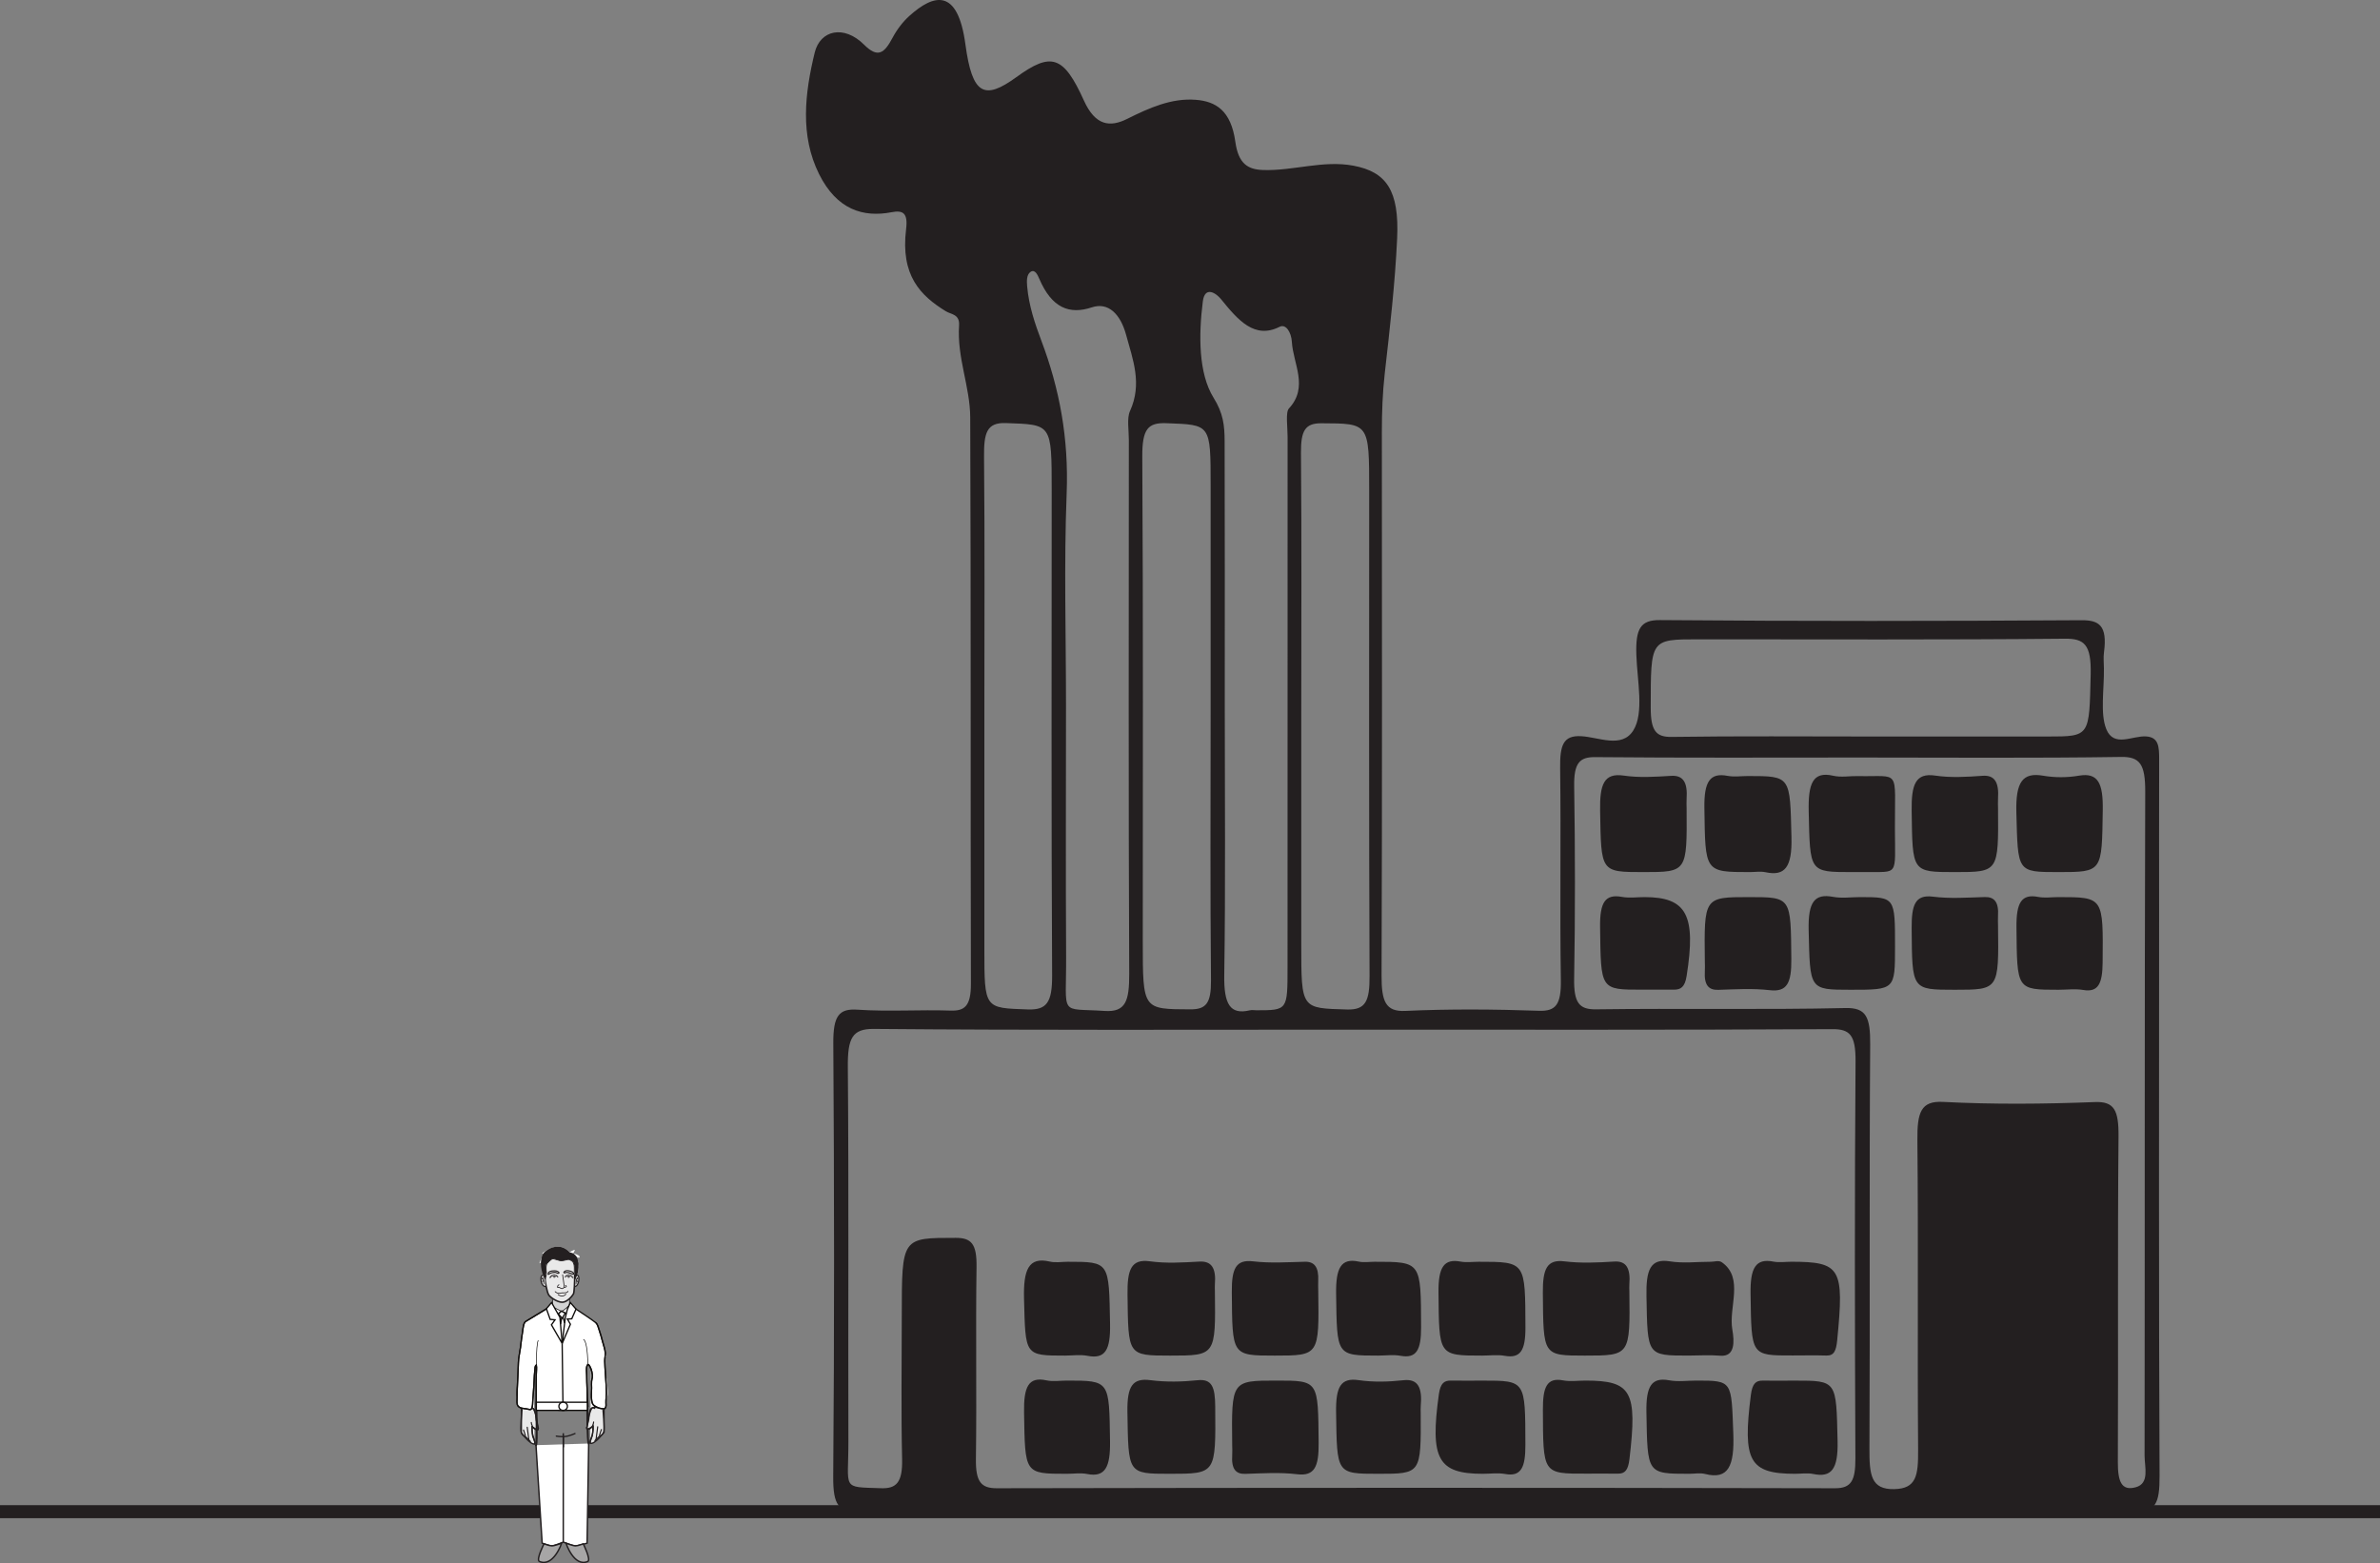 <?xml version="1.0" encoding="UTF-8"?>
<svg xmlns="http://www.w3.org/2000/svg" xmlns:xlink="http://www.w3.org/1999/xlink" width="345.5pt" height="226.942pt" viewBox="0 0 345.5 226.942" version="1.1">
<rect x="0" y="0" width="345.5" height="226.942" fill="#808080" stroke="none"/>
<defs>
<clipPath id="clip1">
  <path d="M 0 218 L 345.5 218 L 345.5 221 L 0 221 Z M 0 218 "/>
</clipPath>
<clipPath id="clip2">
  <path d="M 78 224 L 82 224 L 82 226.941 L 78 226.941 Z M 78 224 "/>
</clipPath>
<clipPath id="clip3">
  <path d="M 76 222 L 83 222 L 83 226.941 L 76 226.941 Z M 76 222 "/>
</clipPath>
<clipPath id="clip4">
  <path d="M 82 224 L 86 224 L 86 226.941 L 82 226.941 Z M 82 224 "/>
</clipPath>
<clipPath id="clip5">
  <path d="M 80 222 L 87 222 L 87 226.941 L 80 226.941 Z M 80 222 "/>
</clipPath>
</defs>
<g id="surface1">
<path style=" stroke:none;fill-rule:evenodd;fill:rgb(13.73%,12.16%,12.549%);fill-opacity:1;" d="M 188.902 104.043 L 188.902 137.129 C 188.902 146.566 188.906 146.367 195.547 146.562 C 198.242 146.645 198.832 145.348 198.816 141.723 C 198.715 118.246 198.762 94.77 198.762 71.297 C 198.762 61.348 198.762 61.492 191.82 61.453 C 189.488 61.438 188.832 62.492 188.859 65.758 C 188.969 78.516 188.902 91.281 188.902 104.043 M 175.746 103.566 L 175.746 70.5 C 175.746 61.496 175.742 61.688 169.324 61.441 C 166.656 61.34 165.801 62.258 165.824 66.305 C 165.965 89.766 165.895 113.23 165.895 136.691 C 165.895 146.645 165.895 146.508 172.816 146.543 C 175.094 146.551 175.828 145.648 175.797 142.301 C 175.672 129.391 175.746 116.48 175.746 103.566 M 142.898 103.656 L 142.898 137.68 C 142.898 146.52 142.898 146.332 149.215 146.555 C 151.91 146.645 152.758 145.605 152.734 141.598 C 152.605 118.133 152.672 94.664 152.672 71.195 C 152.672 61.434 152.668 61.668 146.027 61.422 C 143.223 61.32 142.82 62.871 142.852 66.328 C 142.969 78.77 142.898 91.215 142.898 103.656 M 271.598 106.93 L 297.242 106.93 C 303.457 106.93 303.285 106.922 303.5 97.895 C 303.602 93.562 302.566 92.703 299.762 92.73 C 282.012 92.902 264.258 92.82 246.504 92.82 C 239.543 92.82 239.641 92.82 239.633 102.762 C 239.629 106.152 240.438 107.02 242.668 106.988 C 252.309 106.848 261.953 106.93 271.598 106.93 M 177.797 102.348 C 177.797 115.418 177.922 128.492 177.723 141.555 C 177.656 145.812 178.57 147.355 181.422 146.684 C 181.742 146.609 182.078 146.676 182.41 146.676 C 186.91 146.672 186.91 146.672 186.91 140.43 C 186.914 114.762 186.91 89.094 186.918 63.426 C 186.918 62.016 186.605 59.852 187.105 59.312 C 190.004 56.191 187.727 52.836 187.535 49.625 C 187.453 48.262 186.684 46.977 185.754 47.449 C 182.125 49.277 179.73 46.492 177.254 43.434 C 176.516 42.52 174.902 41.492 174.613 43.758 C 173.996 48.613 173.969 54.203 176.172 57.746 C 177.586 60.012 177.77 61.766 177.777 64.082 C 177.816 76.836 177.797 89.59 177.797 102.348 M 154.75 102.387 C 154.75 114.516 154.695 126.641 154.766 138.766 C 154.82 147.742 153.652 146.32 160.359 146.773 C 163.43 146.98 163.941 145.312 163.926 141.355 C 163.809 115.527 163.863 89.699 163.871 63.871 C 163.871 62.457 163.57 60.703 164.035 59.691 C 165.855 55.699 164.438 52.168 163.484 48.648 C 162.645 45.543 160.859 43.84 158.508 44.621 C 155.23 45.711 152.68 44.707 150.867 40.469 C 150.617 39.883 150.227 39.035 149.594 39.48 C 149.027 39.883 149.039 40.77 149.109 41.566 C 149.363 44.438 150.25 47.012 151.18 49.484 C 153.797 56.434 155.164 63.586 154.844 71.684 C 154.445 81.891 154.75 92.152 154.75 102.387 M 270.07 109.98 C 257.234 109.98 244.395 110.043 231.559 109.922 C 229.328 109.902 228.465 110.754 228.52 114.156 C 228.664 123.449 228.676 132.75 228.516 142.039 C 228.453 145.625 229.258 146.574 231.695 146.539 C 243.766 146.375 255.84 146.625 267.906 146.352 C 270.914 146.285 271.52 147.637 271.492 151.66 C 271.352 171.195 271.48 190.734 271.383 210.27 C 271.367 214.117 271.59 216.277 274.992 216.199 C 278.188 216.129 278.477 214.242 278.449 210.504 C 278.336 195.539 278.492 180.566 278.344 165.602 C 278.301 161.512 278.836 159.812 282.051 159.98 C 289.395 160.359 296.758 160.289 304.105 160.004 C 306.891 159.895 307.578 161.133 307.543 165.012 C 307.395 180.766 307.52 196.52 307.445 212.277 C 307.434 215.121 307.984 216.492 310.047 215.926 C 312.09 215.367 311.324 212.977 311.324 211.344 C 311.371 179.203 311.312 147.059 311.418 114.918 C 311.43 110.98 310.656 109.852 307.918 109.895 C 295.305 110.09 282.688 109.98 270.07 109.98 M 196.25 149.492 C 173.113 149.492 149.973 149.586 126.836 149.383 C 123.723 149.355 123.043 150.719 123.078 154.93 C 123.23 173.035 123.109 191.145 123.16 209.25 C 123.18 216.336 122.066 215.867 127.898 216.066 C 130.129 216.145 131.035 215.234 130.957 211.816 C 130.797 204.898 130.91 197.965 130.91 191.039 C 130.91 179.605 130.91 179.723 138.754 179.719 C 141.012 179.719 141.812 180.59 141.762 183.938 C 141.625 193.227 141.801 202.52 141.672 211.805 C 141.621 215.152 142.438 216.074 144.691 216.07 C 185.266 215.988 225.84 215.984 266.414 216.07 C 268.762 216.074 269.359 214.926 269.344 211.711 C 269.258 192.504 269.227 173.293 269.367 154.086 C 269.391 150.23 268.512 149.406 265.996 149.418 C 242.746 149.547 219.5 149.492 196.25 149.492 M 217.105 219.363 C 186.27 219.363 155.438 219.305 124.605 219.461 C 121.773 219.473 120.922 218.625 120.957 214.348 C 121.129 193.395 121.109 172.441 120.969 151.488 C 120.941 147.457 121.797 146.406 124.484 146.59 C 128.973 146.898 133.48 146.57 137.977 146.723 C 139.996 146.789 140.953 146.125 140.945 142.836 C 140.875 115.422 140.961 88.008 140.844 60.594 C 140.824 56.117 138.91 51.957 139.227 47.246 C 139.336 45.594 138.059 45.656 137.301 45.188 C 133.641 42.93 130.703 40.027 131.539 33.246 C 131.828 30.875 131.047 30.5 129.422 30.812 C 125.312 31.598 121.484 30.453 118.902 25.27 C 116.117 19.676 116.832 13.562 118.266 7.648 C 119.066 4.355 122.516 3.578 125.426 6.477 C 127.414 8.457 128.352 7.781 129.574 5.477 C 130.227 4.25 131.086 3.145 132 2.32 C 135.598 -0.922 139.043 -1.758 140.148 6.449 C 141.141 13.789 142.895 14.574 147.547 11.199 C 152.594 7.535 154.383 8.035 157.352 14.602 C 159.008 18.262 161.137 18.508 163.633 17.258 C 166.855 15.648 170.07 14.223 173.562 14.488 C 176.48 14.711 178.699 16.027 179.332 20.586 C 179.773 23.773 181.145 24.609 183.355 24.684 C 187.746 24.828 192.07 23.227 196.473 24.055 C 201.246 24.953 203.145 27.633 202.82 34.629 C 202.516 41.195 201.758 47.727 201.02 54.23 C 200.703 57.055 200.602 59.844 200.602 62.68 C 200.613 88.988 200.656 115.301 200.559 141.609 C 200.547 145.375 201.129 146.902 203.992 146.77 C 210.461 146.473 216.938 146.527 223.41 146.75 C 225.836 146.832 226.645 145.879 226.586 142.277 C 226.426 132.039 226.617 121.793 226.484 111.559 C 226.438 108.203 226.914 106.746 229.527 106.883 C 232.09 107.02 235.422 108.688 237.09 106.07 C 238.703 103.531 237.668 98.816 237.547 95.098 C 237.418 91.273 238.145 90.004 240.961 90.027 C 261.371 90.199 281.781 90.176 302.188 90.047 C 304.676 90.035 305.953 90.777 305.434 94.684 C 305.332 95.445 305.41 96.254 305.422 97.043 C 305.473 100.031 304.848 103.59 305.766 105.855 C 306.871 108.582 309.586 106.77 311.578 106.918 C 313.355 107.051 313.449 108.367 313.441 110.277 C 313.418 117.684 313.434 125.086 313.434 132.492 C 313.434 159.746 313.371 187.004 313.5 214.258 C 313.52 218.328 312.906 219.492 309.934 219.473 C 278.992 219.297 248.047 219.363 217.105 219.363 "/>
<path style=" stroke:none;fill-rule:evenodd;fill:rgb(13.73%,12.16%,12.549%);fill-opacity:1;" d="M 260.492 200.445 C 266.723 200.441 266.555 200.449 266.758 209.219 C 266.852 213.336 265.852 214.547 263.223 214 C 262.363 213.824 261.473 213.973 260.598 213.973 C 253.941 213.973 252.941 212.129 254.172 202.516 C 254.379 200.879 254.891 200.43 255.891 200.445 C 257.426 200.469 258.961 200.453 260.492 200.445 "/>
<path style=" stroke:none;fill-rule:evenodd;fill:rgb(13.73%,12.16%,12.549%);fill-opacity:1;" d="M 154.996 183.191 C 161.113 183.191 160.98 183.195 161.145 192.234 C 161.215 195.969 160.449 197.348 157.887 196.848 C 156.816 196.637 155.707 196.812 154.617 196.812 C 148.711 196.812 148.871 196.805 148.656 188.574 C 148.547 184.367 149.301 182.438 152.379 183.16 C 153.23 183.359 154.121 183.191 154.996 183.191 "/>
<path style=" stroke:none;fill-rule:evenodd;fill:rgb(13.73%,12.16%,12.549%);fill-opacity:1;" d="M 169.879 196.812 C 163.676 196.812 163.789 196.809 163.68 187.934 C 163.633 184.379 164.191 182.746 166.906 183.121 C 169.293 183.453 171.723 183.293 174.129 183.164 C 175.84 183.074 176.562 184.051 176.363 186.477 C 176.34 186.789 176.359 187.105 176.363 187.422 C 176.48 196.812 176.48 196.812 169.879 196.812 "/>
<path style=" stroke:none;fill-rule:evenodd;fill:rgb(13.73%,12.16%,12.549%);fill-opacity:1;" d="M 185.051 196.812 C 178.785 196.812 178.898 196.809 178.82 187.598 C 178.785 184.121 179.449 182.836 181.922 183.129 C 184.41 183.422 186.93 183.246 189.434 183.188 C 190.809 183.156 191.461 183.965 191.363 185.961 C 191.34 186.43 191.363 186.898 191.367 187.371 C 191.504 196.812 191.504 196.812 185.051 196.812 "/>
<path style=" stroke:none;fill-rule:evenodd;fill:rgb(13.73%,12.16%,12.549%);fill-opacity:1;" d="M 215.16 196.812 C 208.781 196.812 208.906 196.809 208.824 187.578 C 208.793 183.957 209.629 182.719 212.023 183.164 C 212.887 183.324 213.773 183.191 214.648 183.191 C 221.52 183.188 221.406 183.191 221.445 192.734 C 221.457 196.129 220.684 197.238 218.441 196.844 C 217.363 196.652 216.254 196.812 215.16 196.812 "/>
<path style=" stroke:none;fill-rule:evenodd;fill:rgb(13.73%,12.16%,12.549%);fill-opacity:1;" d="M 230.07 196.812 C 223.941 196.812 224.051 196.809 223.973 187.688 C 223.945 184.23 224.566 182.816 227.094 183.129 C 229.484 183.422 231.914 183.312 234.32 183.16 C 236.078 183.043 236.715 184.105 236.531 186.484 C 236.504 186.793 236.527 187.113 236.531 187.426 C 236.648 196.812 236.648 196.812 230.07 196.812 "/>
<path style=" stroke:none;fill-rule:evenodd;fill:rgb(13.73%,12.16%,12.549%);fill-opacity:1;" d="M 245.129 196.809 C 239.047 196.812 239.176 196.809 239.016 188.203 C 238.941 184.418 239.543 182.664 242.406 183.129 C 244.355 183.445 246.352 183.188 248.324 183.191 C 248.871 183.191 249.512 182.949 249.957 183.262 C 253.219 185.555 250.902 189.789 251.48 193.043 C 251.777 194.727 251.906 197.012 249.734 196.828 C 248.203 196.699 246.664 196.805 245.129 196.809 "/>
<path style=" stroke:none;fill-rule:evenodd;fill:rgb(13.73%,12.16%,12.549%);fill-opacity:1;" d="M 260.23 196.793 C 254.125 196.812 254.258 196.809 254.125 187.824 C 254.066 184.09 254.871 182.664 257.426 183.164 C 258.281 183.332 259.168 183.188 260.039 183.188 C 267.223 183.188 267.734 184.109 266.703 194.578 C 266.551 196.121 266.238 196.84 265.133 196.805 C 263.5 196.754 261.867 196.793 260.23 196.793 "/>
<path style=" stroke:none;fill-rule:evenodd;fill:rgb(13.73%,12.16%,12.549%);fill-opacity:1;" d="M 154.875 213.973 C 148.684 213.973 148.809 213.969 148.66 205.062 C 148.602 201.391 149.273 199.828 151.906 200.406 C 152.871 200.617 153.875 200.441 154.863 200.441 C 161.141 200.441 161.012 200.441 161.141 209.281 C 161.191 212.988 160.441 214.52 157.832 214.004 C 156.863 213.816 155.863 213.973 154.875 213.973 "/>
<path style=" stroke:none;fill-rule:evenodd;fill:rgb(13.73%,12.16%,12.549%);fill-opacity:1;" d="M 169.82 213.973 C 163.668 213.973 163.809 213.969 163.664 204.98 C 163.605 201.172 164.461 200.055 166.988 200.379 C 169.262 200.672 171.578 200.625 173.859 200.387 C 175.965 200.168 176.387 201.422 176.41 204.191 C 176.488 213.977 176.559 213.973 169.82 213.973 "/>
<path style=" stroke:none;fill-rule:evenodd;fill:rgb(13.73%,12.16%,12.549%);fill-opacity:1;" d="M 185.324 200.441 C 191.449 200.441 191.34 200.441 191.426 209.484 C 191.457 212.934 190.844 214.34 188.316 214.039 C 185.82 213.738 183.293 213.902 180.777 213.984 C 179.379 214.031 178.738 213.262 178.879 211.227 C 178.91 210.762 178.883 210.285 178.875 209.816 C 178.766 200.441 178.766 200.441 185.324 200.441 "/>
<path style=" stroke:none;fill-rule:evenodd;fill:rgb(13.73%,12.16%,12.549%);fill-opacity:1;" d="M 215.23 200.445 C 221.504 200.441 221.41 200.441 221.438 209.754 C 221.449 212.973 220.867 214.43 218.516 214.004 C 217.441 213.812 216.336 213.973 215.242 213.973 C 208.73 213.973 207.574 211.812 208.875 202.449 C 209.105 200.801 209.656 200.422 210.645 200.441 C 212.172 200.469 213.703 200.449 215.23 200.445 "/>
<path style=" stroke:none;fill-rule:evenodd;fill:rgb(13.73%,12.16%,12.549%);fill-opacity:1;" d="M 230.281 213.949 C 223.922 213.973 224.012 213.973 223.98 204.656 C 223.965 201.453 224.523 199.965 226.887 200.406 C 227.965 200.609 229.07 200.441 230.164 200.441 C 236.863 200.441 237.703 202 236.547 211.828 C 236.355 213.449 235.891 213.965 234.875 213.953 C 233.344 213.934 231.809 213.949 230.281 213.949 "/>
<path style=" stroke:none;fill-rule:evenodd;fill:rgb(13.73%,12.16%,12.549%);fill-opacity:1;" d="M 245.234 213.973 C 239.031 213.973 239.168 213.969 239.008 205.031 C 238.941 201.258 239.746 199.93 242.305 200.398 C 243.598 200.637 244.93 200.441 246.242 200.441 C 251.547 200.441 251.332 200.457 251.621 208.129 C 251.797 212.852 250.898 214.859 247.531 214 C 246.785 213.812 246 213.973 245.234 213.973 "/>
<path style=" stroke:none;fill-rule:evenodd;fill:rgb(13.73%,12.16%,12.549%);fill-opacity:1;" d="M 200.062 196.812 C 193.961 196.812 194.086 196.809 193.961 187.836 C 193.91 184.148 194.641 182.605 197.242 183.164 C 197.988 183.328 198.766 183.191 199.531 183.191 C 206.367 183.188 206.262 183.191 206.297 192.695 C 206.309 196.012 205.613 197.254 203.336 196.844 C 202.262 196.648 201.156 196.812 200.062 196.812 "/>
<path style=" stroke:none;fill-rule:evenodd;fill:rgb(13.73%,12.16%,12.549%);fill-opacity:1;" d="M 200.094 213.973 C 193.961 213.973 194.09 213.969 193.957 205.039 C 193.906 201.367 194.617 200 197.219 200.375 C 199.375 200.688 201.582 200.625 203.746 200.387 C 205.84 200.16 206.496 201.43 206.246 204.172 C 206.219 204.477 206.238 204.797 206.242 205.109 C 206.293 213.973 206.293 213.973 200.094 213.973 "/>
<path style=" stroke:none;fill-rule:evenodd;fill:rgb(13.73%,12.16%,12.549%);fill-opacity:1;" d="M 238.547 126.613 C 232.312 126.613 232.438 126.609 232.285 117.688 C 232.223 113.898 232.836 112.184 235.695 112.602 C 237.973 112.938 240.293 112.781 242.59 112.641 C 244.324 112.531 245.008 113.566 244.844 115.969 C 244.812 116.434 244.84 116.91 244.844 117.383 C 244.906 126.613 244.906 126.613 238.547 126.613 "/>
<path style=" stroke:none;fill-rule:evenodd;fill:rgb(13.73%,12.16%,12.549%);fill-opacity:1;" d="M 253.734 112.668 C 260.023 112.668 259.844 112.68 260.062 121.559 C 260.172 125.914 259.109 127.23 256.32 126.637 C 255.57 126.477 254.789 126.613 254.02 126.613 C 247.422 126.613 247.559 126.609 247.422 117.301 C 247.367 113.473 248.227 112.156 250.781 112.641 C 251.75 112.824 252.75 112.668 253.734 112.668 "/>
<path style=" stroke:none;fill-rule:evenodd;fill:rgb(13.73%,12.16%,12.549%);fill-opacity:1;" d="M 268.789 126.613 C 262.613 126.613 262.762 126.605 262.566 117.809 C 262.477 113.785 263.137 111.941 266.121 112.625 C 267.289 112.895 268.516 112.648 269.711 112.676 C 275.949 112.812 275.051 111.449 275.082 120.328 C 275.105 127.352 275.66 126.535 270.754 126.613 C 270.098 126.625 269.445 126.613 268.789 126.613 "/>
<path style=" stroke:none;fill-rule:evenodd;fill:rgb(13.73%,12.16%,12.549%);fill-opacity:1;" d="M 283.777 126.613 C 277.516 126.613 277.633 126.609 277.512 117.699 C 277.461 113.949 278.047 112.176 280.922 112.602 C 283.195 112.941 285.52 112.797 287.809 112.633 C 289.566 112.508 290.203 113.57 290.051 115.938 C 290.02 116.406 290.047 116.883 290.051 117.352 C 290.125 126.613 290.125 126.613 283.777 126.613 "/>
<path style=" stroke:none;fill-rule:evenodd;fill:rgb(13.73%,12.16%,12.549%);fill-opacity:1;" d="M 298.785 126.613 C 292.762 126.613 292.941 126.605 292.711 117.953 C 292.594 113.508 293.633 112.113 296.574 112.617 C 298.297 112.91 300.082 112.91 301.805 112.613 C 304.59 112.137 305.312 113.742 305.254 117.598 C 305.117 126.609 305.246 126.613 298.785 126.613 "/>
<path style=" stroke:none;fill-rule:evenodd;fill:rgb(13.73%,12.16%,12.549%);fill-opacity:1;" d="M 253.906 130.246 C 260.074 130.246 259.961 130.25 260.043 139.242 C 260.078 142.707 259.426 144.047 256.934 143.762 C 254.445 143.473 251.93 143.633 249.426 143.711 C 248.055 143.754 247.367 143.047 247.488 140.996 C 247.52 140.531 247.496 140.059 247.488 139.59 C 247.371 130.246 247.367 130.246 253.906 130.246 "/>
<path style=" stroke:none;fill-rule:evenodd;fill:rgb(13.73%,12.16%,12.549%);fill-opacity:1;" d="M 268.648 143.699 C 262.598 143.699 262.762 143.691 262.559 135.023 C 262.465 130.926 263.43 129.711 266.086 130.207 C 267.379 130.449 268.711 130.246 270.031 130.246 C 275.102 130.25 275.102 130.25 275.098 137.484 C 275.094 143.699 275.094 143.699 268.648 143.699 "/>
<path style=" stroke:none;fill-rule:evenodd;fill:rgb(13.73%,12.16%,12.549%);fill-opacity:1;" d="M 238.406 143.684 C 232.266 143.699 232.398 143.695 232.281 134.605 C 232.23 130.961 233.047 129.777 235.449 130.215 C 236.531 130.41 237.641 130.246 238.738 130.246 C 244.867 130.246 246.238 132.883 244.844 141.703 C 244.586 143.34 243.969 143.684 243.012 143.684 C 241.477 143.684 239.941 143.684 238.406 143.684 "/>
<path style=" stroke:none;fill-rule:evenodd;fill:rgb(13.73%,12.16%,12.549%);fill-opacity:1;" d="M 283.777 143.699 C 277.48 143.699 277.582 143.699 277.512 134.77 C 277.488 131.395 278.008 129.859 280.582 130.18 C 283.078 130.496 285.609 130.312 288.125 130.238 C 289.508 130.199 290.18 130.953 290.047 132.996 C 290.02 133.461 290.047 133.938 290.051 134.406 C 290.168 143.699 290.168 143.699 283.777 143.699 "/>
<path style=" stroke:none;fill-rule:evenodd;fill:rgb(13.73%,12.16%,12.549%);fill-opacity:1;" d="M 298.836 143.699 C 292.691 143.699 292.816 143.695 292.727 134.613 C 292.691 131.051 293.457 129.754 295.871 130.219 C 296.84 130.402 297.832 130.246 298.816 130.246 C 305.398 130.246 305.32 130.246 305.234 139.746 C 305.207 142.75 304.629 144.105 302.434 143.73 C 301.25 143.531 300.035 143.699 298.836 143.699 "/>
<g clip-path="url(#clip1)" clip-rule="nonzero">
<path style="fill:none;stroke-width:1.893;stroke-linecap:butt;stroke-linejoin:miter;stroke:rgb(13.73%,12.16%,12.549%);stroke-opacity:1;stroke-miterlimit:10;" d="M 0 0.001 L -345.5 0.001 " transform="matrix(1,0,0,-1,345.5,219.474)"/>
</g>
<path style="fill-rule:nonzero;fill:rgb(100%,100%,100%);fill-opacity:1;stroke-width:0.209;stroke-linecap:butt;stroke-linejoin:miter;stroke:rgb(13.73%,12.16%,12.549%);stroke-opacity:1;stroke-miterlimit:4;" d="M 0.001 -0.001 L -0.23 -14.465 C -0.23 -14.465 -1.515 -14.872 -1.96 -14.856 C -2.414 -14.836 -3.687 -14.309 -3.687 -14.309 C -3.687 -14.309 -4.906 -14.844 -5.339 -14.856 C -5.707 -14.864 -6.753 -14.465 -6.753 -14.465 L -7.648 -0.239 " transform="matrix(1,0,0,-1,85.457,209.578)"/>
<path style="fill:none;stroke-width:0.209;stroke-linecap:butt;stroke-linejoin:miter;stroke:rgb(13.73%,12.16%,12.549%);stroke-opacity:1;stroke-miterlimit:4;" d="M 0.001 0 L 0.001 15.805 " transform="matrix(1,0,0,-1,81.769,223.887)"/>
<g clip-path="url(#clip2)" clip-rule="nonzero">
<path style=" stroke:none;fill-rule:nonzero;fill:rgb(65.492%,64.864%,65.019%);fill-opacity:1;" d="M 78.309 226.703 C 77.773 226.477 78.973 224.137 78.973 224.137 C 78.973 224.137 79.75 224.43 80.117 224.434 C 80.488 224.434 81.539 224.043 81.539 224.043 C 81.539 224.043 80.352 227.562 78.309 226.703 "/>
</g>
<g clip-path="url(#clip3)" clip-rule="nonzero">
<path style="fill:none;stroke-width:0.209;stroke-linecap:butt;stroke-linejoin:miter;stroke:rgb(13.73%,12.16%,12.549%);stroke-opacity:1;stroke-miterlimit:4;" d="M -0.002 -0.002 C -0.537 0.225 0.662 2.565 0.662 2.565 C 0.662 2.565 1.44 2.272 1.807 2.268 C 2.178 2.268 3.229 2.659 3.229 2.659 C 3.229 2.659 2.041 -0.861 -0.002 -0.002 Z M -0.002 -0.002 " transform="matrix(1,0,0,-1,78.311,226.702)"/>
</g>
<g clip-path="url(#clip4)" clip-rule="nonzero">
<path style=" stroke:none;fill-rule:nonzero;fill:rgb(65.492%,64.864%,65.019%);fill-opacity:1;" d="M 85.316 226.703 C 85.84 226.477 84.672 224.137 84.672 224.137 C 84.672 224.137 83.91 224.43 83.551 224.434 C 83.191 224.434 82.16 224.043 82.16 224.043 C 82.16 224.043 83.32 227.562 85.316 226.703 "/>
</g>
<g clip-path="url(#clip5)" clip-rule="nonzero">
<path style="fill:none;stroke-width:0.209;stroke-linecap:butt;stroke-linejoin:miter;stroke:rgb(13.73%,12.16%,12.549%);stroke-opacity:1;stroke-miterlimit:4;" d="M 0 -0.002 C 0.523 0.225 -0.645 2.565 -0.645 2.565 C -0.645 2.565 -1.406 2.272 -1.766 2.268 C -2.125 2.268 -3.156 2.659 -3.156 2.659 C -3.156 2.659 -1.996 -0.861 0 -0.002 Z M 0 -0.002 " transform="matrix(1,0,0,-1,85.316,226.702)"/>
</g>
<path style="fill-rule:nonzero;fill:rgb(82.745%,82.431%,82.509%);fill-opacity:1;stroke-width:0.169;stroke-linecap:round;stroke-linejoin:round;stroke:rgb(13.73%,12.16%,12.549%);stroke-opacity:1;stroke-miterlimit:4;" d="M -0.001 -0.002 C -0.001 -0.002 0.136 0.721 0.421 0.452 C 0.706 0.178 0.507 -1.154 -0.067 -1.13 " transform="matrix(1,0,0,-1,83.489,185.651)"/>
<path style=" stroke:none;fill-rule:nonzero;fill:rgb(100%,100%,100%);fill-opacity:1;" d="M 77.578 209.641 C 77.785 209.465 77.441 208.832 77.34 208.555 C 77.238 208.277 77.234 207.113 77.234 207.113 C 77.234 207.113 77.691 207.66 77.93 207.547 C 78.324 207.363 78.102 207.254 78.102 207.254 L 77.836 206.117 C 77.836 206.117 77.816 205.309 77.629 204.793 C 77.438 204.273 77.004 204.512 77.004 204.512 C 77.004 204.512 76.871 203.301 76.98 203.035 C 77.086 202.777 77.242 202.117 77.305 200.789 C 77.344 199.949 76.934 200.426 77.488 198.133 "/>
<path style=" stroke:none;fill-rule:nonzero;fill:rgb(100%,100%,100%);fill-opacity:1;" d="M 83.531 189.938 C 83.531 189.938 85.98 191.609 86.492 192.039 C 87.008 192.465 88.016 196.984 88.016 196.984 C 88.016 196.984 85.703 198.266 85.328 198.086 C 84.953 197.898 85.359 204.203 85.359 204.203 C 85.359 204.203 82.641 204.875 81.207 204.75 C 79.77 204.629 77.832 204.016 77.832 204.016 L 77.859 198.086 C 77.859 198.086 75.832 197.715 75.32 197.105 C 75.633 195.789 75.805 192.156 76.316 191.852 C 76.828 191.547 79.461 189.938 79.461 189.938 "/>
<path style="fill-rule:nonzero;fill:rgb(82.745%,82.431%,82.509%);fill-opacity:1;stroke-width:0.113;stroke-linecap:round;stroke-linejoin:round;stroke:rgb(13.73%,12.16%,12.549%);stroke-opacity:1;stroke-miterlimit:4;" d="M 0 -0.001 L -0.011 -0.845 C -0.011 -0.845 -0.796 -1.712 -1.179 -1.736 C -1.25 -1.74 -2.355 -1.177 -2.41 -1.091 C -2.449 -1.033 -2.457 -0.017 -2.484 0.116 " transform="matrix(1,0,0,-1,82.679,188.62)"/>
<path style=" stroke:none;fill-rule:nonzero;fill:rgb(91.373%,91.216%,91.255%);fill-opacity:1;" d="M 79.242 185.137 C 79.266 184.988 79.273 184.84 79.262 184.703 C 79.238 184.43 79.125 183.617 79.465 183.301 C 79.805 182.984 80.074 182.645 80.371 182.711 C 80.66 182.781 81.004 182.914 81.273 182.961 C 81.875 183.062 82.43 182.711 82.633 182.824 C 82.832 182.938 83.398 182.984 83.422 183.953 C 83.43 184.219 83.43 184.609 83.43 185.035 C 83.422 186.18 83.375 187.625 83.242 187.867 C 83.059 188.207 82.289 189.09 81.59 189.066 C 80.891 189.043 79.926 188.395 79.668 188.023 C 79.41 187.66 79.059 185.832 79.148 185.562 C 79.191 185.426 79.223 185.281 79.242 185.137 "/>
<path style="fill:none;stroke-width:0.225;stroke-linecap:round;stroke-linejoin:round;stroke:rgb(13.73%,12.16%,12.549%);stroke-opacity:1;stroke-miterlimit:4;" d="M -0.002 0.001 C 0.022 0.15 0.029 0.298 0.018 0.435 C -0.006 0.708 -0.119 1.521 0.221 1.837 C 0.561 2.154 0.83 2.494 1.127 2.427 C 1.416 2.357 1.76 2.224 2.029 2.177 C 2.631 2.076 3.186 2.427 3.389 2.314 C 3.588 2.201 4.154 2.154 4.178 1.185 C 4.186 0.919 4.186 0.529 4.186 0.103 C 4.178 -1.042 4.131 -2.487 3.998 -2.729 C 3.814 -3.069 3.045 -3.952 2.346 -3.928 C 1.647 -3.905 0.682 -3.256 0.424 -2.885 C 0.166 -2.522 -0.186 -0.694 -0.096 -0.424 C -0.053 -0.288 -0.021 -0.143 -0.002 0.001 Z M -0.002 0.001 " transform="matrix(1,0,0,-1,79.244,185.138)"/>
<path style=" stroke:none;fill-rule:nonzero;fill:rgb(100%,100%,100%);fill-opacity:1;" d="M 75.738 197.586 L 75.27 200.125 C 75.27 200.125 74.984 202.023 75.082 202.602 C 75.18 203.184 75.734 204.484 75.785 204.75 L 75.754 204.883 C 75.754 204.883 75.512 207.383 75.652 207.914 C 75.793 208.445 76.289 208.59 76.289 208.59 L 76.73 209.023 L 76.98 209.277 "/>
<path style="fill-rule:nonzero;fill:rgb(91.373%,91.216%,91.255%);fill-opacity:1;stroke-width:0.19;stroke-linecap:round;stroke-linejoin:round;stroke:rgb(13.73%,12.16%,12.549%);stroke-opacity:1;stroke-miterlimit:4;" d="M -0.001 -0.001 L -0.013 -3.591 C -0.013 -3.591 1.269 -5.322 1.878 -5.209 C 2.214 -5.142 1.429 -4.005 1.534 -2.681 C 1.534 -2.681 2.452 -3.365 2.429 -3.119 C 2.401 -2.822 2.108 -0.255 1.593 -0.001 Z M -0.001 -0.001 " transform="matrix(1,0,0,-1,75.7,204.432)"/>
<path style="fill-rule:nonzero;fill:rgb(100%,100%,100%);fill-opacity:1;stroke-width:0.297;stroke-linecap:round;stroke-linejoin:round;stroke:rgb(13.73%,12.16%,12.549%);stroke-opacity:1;stroke-miterlimit:4;" d="M -0.001 0 C 0.202 0.332 0.05 5.571 0.05 5.571 " transform="matrix(1,0,0,-1,77.81,209.817)"/>
<path style=" stroke:none;fill-rule:nonzero;fill:rgb(100%,100%,100%);fill-opacity:1;" d="M 85.258 204.434 C 85.258 204.434 85.254 209.27 85.457 209.578 "/>
<path style="fill-rule:nonzero;fill:rgb(82.745%,82.431%,82.509%);fill-opacity:1;stroke-width:0.169;stroke-linecap:round;stroke-linejoin:round;stroke:rgb(13.73%,12.16%,12.549%);stroke-opacity:1;stroke-miterlimit:4;" d="M -0 -0.002 C -0 -0.002 -0.145 0.721 -0.453 0.452 C -0.762 0.178 -0.543 -1.154 0.074 -1.13 " transform="matrix(1,0,0,-1,79.113,185.651)"/>
<path style="fill:none;stroke-width:0.286;stroke-linecap:round;stroke-linejoin:round;stroke:rgb(13.73%,12.16%,12.549%);stroke-opacity:1;stroke-miterlimit:4;" d="M -0.001 -0.001 C -0.001 -0.001 -0.005 -4.837 0.198 -5.146 " transform="matrix(1,0,0,-1,85.259,204.432)"/>
<path style="fill:none;stroke-width:0.19;stroke-linecap:round;stroke-linejoin:round;stroke:rgb(13.73%,12.16%,12.549%);stroke-opacity:1;stroke-miterlimit:4;" d="M 0.001 -0.002 C 0.001 -0.002 0.629 -0.115 1.243 -0.06 C 1.856 -0.013 2.711 0.37 2.711 0.37 " transform="matrix(1,0,0,-1,80.757,208.502)"/>
<path style="fill:none;stroke-width:0.19;stroke-linecap:round;stroke-linejoin:round;stroke:rgb(13.73%,12.16%,12.549%);stroke-opacity:1;stroke-miterlimit:4;" d="M 0.001 0.001 L 0.001 -1.506 " transform="matrix(1,0,0,-1,81.788,208.552)"/>
<path style="fill-rule:nonzero;fill:rgb(100%,100%,100%);fill-opacity:1;stroke-width:0.22;stroke-linecap:round;stroke-linejoin:round;stroke:rgb(13.73%,12.16%,12.549%);stroke-opacity:1;stroke-miterlimit:4;" d="M 0.002 -0.001 C 0.002 -0.001 0.279 -3.274 0.256 -3.712 " transform="matrix(1,0,0,-1,84.9,194.609)"/>
<path style="fill-rule:nonzero;fill:rgb(100%,100%,100%);fill-opacity:1;stroke-width:0.22;stroke-linecap:round;stroke-linejoin:round;stroke:rgb(13.73%,12.16%,12.549%);stroke-opacity:1;stroke-miterlimit:4;" d="M -0 0.001 C -0.641 -0.788 -0.215 -4.659 -0.27 -3.995 " transform="matrix(1,0,0,-1,78.129,194.087)"/>
<path style=" stroke:none;fill-rule:nonzero;fill:rgb(100%,100%,100%);fill-opacity:1;" d="M 85.727 209.574 C 85.52 209.402 85.859 208.766 85.965 208.488 C 86.066 208.211 86.07 207.047 86.07 207.047 C 86.07 207.047 85.613 207.594 85.375 207.48 C 84.977 207.297 85.203 207.191 85.203 207.191 L 85.469 206.055 C 85.469 206.055 85.484 205.242 85.676 204.727 C 85.867 204.211 86.301 204.445 86.301 204.445 C 86.301 204.445 86.434 203.238 86.324 202.973 C 86.219 202.711 86.062 202.055 86 200.723 C 85.961 199.887 86.371 200.363 85.816 198.066 "/>
<path style=" stroke:none;fill-rule:nonzero;fill:rgb(100%,100%,100%);fill-opacity:1;" d="M 87.566 197.523 L 88.035 200.062 C 88.035 200.062 88.316 201.957 88.219 202.539 C 88.121 203.121 87.566 204.422 87.52 204.688 L 87.551 204.82 C 87.551 204.82 87.793 207.316 87.652 207.852 C 87.512 208.379 87.016 208.523 87.016 208.523 L 86.574 208.957 L 86.324 209.211 "/>
<path style="fill:none;stroke-width:0.163;stroke-linecap:round;stroke-linejoin:round;stroke:rgb(13.73%,12.16%,12.549%);stroke-opacity:1;stroke-miterlimit:4;" d="M -0.001 -0.002 C -0.001 -0.002 -0.192 -1.56 -0.239 -1.853 " transform="matrix(1,0,0,-1,86.767,207.151)"/>
<path style="fill:none;stroke-width:0.163;stroke-linecap:round;stroke-linejoin:round;stroke:rgb(13.73%,12.16%,12.549%);stroke-opacity:1;stroke-miterlimit:4;" d="M -0.002 -0.001 L -0.275 -0.822 " transform="matrix(1,0,0,-1,87.306,207.549)"/>
<path style=" stroke:none;fill-rule:nonzero;fill:rgb(100%,100%,100%);fill-opacity:1;" d="M 85.727 209.574 C 85.52 209.402 85.859 208.766 85.965 208.488 C 86.066 208.211 86.07 207.047 86.07 207.047 C 86.07 207.047 85.613 207.594 85.375 207.48 C 84.977 207.297 85.203 207.191 85.203 207.191 L 85.469 206.055 C 85.469 206.055 85.484 205.242 85.676 204.727 C 85.867 204.211 86.301 204.445 86.301 204.445 C 86.301 204.445 86.434 203.238 86.324 202.973 C 86.219 202.711 86.062 202.055 86 200.723 C 85.961 199.887 86.371 200.363 85.816 198.066 "/>
<path style="fill-rule:nonzero;fill:rgb(91.373%,91.216%,91.255%);fill-opacity:1;stroke-width:0.19;stroke-linecap:round;stroke-linejoin:round;stroke:rgb(13.73%,12.16%,12.549%);stroke-opacity:1;stroke-miterlimit:4;" d="M 0.001 0 L 0.012 -3.593 C 0.012 -3.593 -1.3 -5.324 -1.925 -5.207 C -2.273 -5.14 -1.464 -4.003 -1.574 -2.679 C -1.574 -2.679 -2.515 -3.363 -2.492 -3.117 C -2.464 -2.82 -2.164 -0.253 -1.636 0 Z M 0.001 0 " transform="matrix(1,0,0,-1,87.687,204.344)"/>
<path style="fill:none;stroke-width:0.19;stroke-linecap:butt;stroke-linejoin:miter;stroke:rgb(13.73%,12.16%,12.549%);stroke-opacity:1;stroke-miterlimit:4;" d="M 0 0 C -0.207 0.172 0.133 0.809 0.239 1.086 C 0.34 1.364 0.344 2.528 0.344 2.528 C 0.344 2.528 -0.113 1.981 -0.351 2.094 C -0.75 2.278 -0.523 2.383 -0.523 2.383 L -0.257 3.52 C -0.257 3.52 -0.242 4.332 -0.05 4.848 C 0.141 5.364 0.575 5.129 0.575 5.129 C 0.575 5.129 0.707 6.336 0.598 6.602 C 0.493 6.864 0.336 7.52 0.274 8.852 C 0.235 9.688 0.645 9.211 0.09 11.508 " transform="matrix(1,0,0,-1,85.726,209.575)"/>
<path style="fill:none;stroke-width:0.19;stroke-linecap:butt;stroke-linejoin:miter;stroke:rgb(13.73%,12.16%,12.549%);stroke-opacity:1;stroke-miterlimit:4;" d="M 0.002 -0.001 L 0.029 -0.133 C 0.029 -0.133 0.275 -2.63 0.135 -3.165 C -0.006 -3.692 -0.502 -3.837 -0.502 -3.837 L -0.943 -4.27 L -1.193 -4.524 " transform="matrix(1,0,0,-1,87.518,204.687)"/>
<path style="fill:none;stroke-width:0.163;stroke-linecap:round;stroke-linejoin:round;stroke:rgb(13.73%,12.16%,12.549%);stroke-opacity:1;stroke-miterlimit:4;" d="M -0.001 -0.002 C -0.001 -0.002 -0.192 -1.56 -0.239 -1.853 " transform="matrix(1,0,0,-1,86.767,207.151)"/>
<path style="fill:none;stroke-width:0.163;stroke-linecap:round;stroke-linejoin:round;stroke:rgb(13.73%,12.16%,12.549%);stroke-opacity:1;stroke-miterlimit:4;" d="M -0.002 -0.001 L -0.275 -0.822 " transform="matrix(1,0,0,-1,87.306,207.549)"/>
<path style="fill:none;stroke-width:0.163;stroke-linecap:round;stroke-linejoin:round;stroke:rgb(13.73%,12.16%,12.549%);stroke-opacity:1;stroke-miterlimit:4;" d="M -0.001 0.001 C 0.002 -0.128 -0.064 -0.346 -0.169 -0.553 " transform="matrix(1,0,0,-1,86.177,206.458)"/>
<path style="fill:none;stroke-width:0.19;stroke-linecap:round;stroke-linejoin:round;stroke:rgb(13.73%,12.16%,12.549%);stroke-opacity:1;stroke-miterlimit:4;" d="M -0.001 -0.002 C -0.555 -2.294 -0.145 -1.822 -0.184 -2.658 C -0.247 -3.99 -0.403 -4.646 -0.508 -4.908 C -0.618 -5.169 -0.485 -6.38 -0.485 -6.38 C -0.485 -6.38 -0.051 -6.142 0.136 -6.662 C 0.328 -7.177 0.343 -7.986 0.343 -7.986 L 0.613 -9.123 C 0.613 -9.123 0.835 -9.228 0.441 -9.416 C 0.203 -9.529 -0.254 -8.982 -0.254 -8.982 C -0.254 -8.982 -0.251 -10.146 -0.149 -10.423 C -0.047 -10.701 0.296 -11.334 0.089 -11.509 " transform="matrix(1,0,0,-1,77.489,198.131)"/>
<path style="fill:none;stroke-width:0.19;stroke-linecap:round;stroke-linejoin:round;stroke:rgb(13.73%,12.16%,12.549%);stroke-opacity:1;stroke-miterlimit:4;" d="M 0.001 0 L -0.249 0.254 L -0.69 0.688 C -0.69 0.688 -1.186 0.832 -1.327 1.364 C -1.467 1.895 -1.225 4.395 -1.225 4.395 L -1.194 4.528 C -1.245 4.793 -1.795 6.094 -1.897 6.676 C -1.995 7.254 -1.709 9.153 -1.709 9.153 L -1.241 11.692 " transform="matrix(1,0,0,-1,76.979,209.278)"/>
<path style="fill:none;stroke-width:0.163;stroke-linecap:round;stroke-linejoin:round;stroke:rgb(13.73%,12.16%,12.549%);stroke-opacity:1;stroke-miterlimit:4;" d="M -0.002 -0.001 C -0.002 -0.001 0.193 -1.563 0.24 -1.856 " transform="matrix(1,0,0,-1,76.537,207.214)"/>
<path style="fill-rule:nonzero;fill:rgb(100%,100%,100%);fill-opacity:1;stroke-width:0.163;stroke-linecap:round;stroke-linejoin:round;stroke:rgb(13.73%,12.16%,12.549%);stroke-opacity:1;stroke-miterlimit:4;" d="M 0.002 0 L 0.271 -0.824 " transform="matrix(1,0,0,-1,75.999,207.614)"/>
<path style="fill-rule:nonzero;fill:rgb(100%,100%,100%);fill-opacity:1;stroke-width:0.163;stroke-linecap:round;stroke-linejoin:round;stroke:rgb(13.73%,12.16%,12.549%);stroke-opacity:1;stroke-miterlimit:4;" d="M 0.002 -0.001 C -0.002 -0.126 0.064 -0.344 0.166 -0.551 " transform="matrix(1,0,0,-1,77.127,206.523)"/>
<path style="fill:none;stroke-width:0.056;stroke-linecap:round;stroke-linejoin:round;stroke:rgb(13.73%,12.16%,12.549%);stroke-opacity:1;stroke-miterlimit:4;" d="M -0.001 -0.002 C -0.001 -0.002 -0.321 0.354 -0.673 0.252 C -1.017 0.155 -1.204 -0.22 -1.204 -0.22 " transform="matrix(1,0,0,-1,80.985,185.284)"/>
<path style="fill:none;stroke-width:0.113;stroke-linecap:round;stroke-linejoin:round;stroke:rgb(13.73%,12.16%,12.549%);stroke-opacity:1;stroke-miterlimit:4;" d="M 0.001 0.001 C 0.037 -0.042 -0.116 0.279 -0.624 0.236 C -1.018 0.205 -1.112 -0.081 -1.112 -0.081 " transform="matrix(1,0,0,-1,80.983,185.431)"/>
<path style="fill:none;stroke-width:0.056;stroke-linecap:round;stroke-linejoin:round;stroke:rgb(13.73%,12.16%,12.549%);stroke-opacity:1;stroke-miterlimit:4;" d="M 0.001 -0.002 C 0.001 -0.002 0.322 0.354 0.669 0.252 C 1.013 0.155 1.201 -0.22 1.201 -0.22 " transform="matrix(1,0,0,-1,82.041,185.284)"/>
<path style="fill:none;stroke-width:0.113;stroke-linecap:round;stroke-linejoin:round;stroke:rgb(13.73%,12.16%,12.549%);stroke-opacity:1;stroke-miterlimit:4;" d="M 0.001 0.001 C -0.034 -0.045 0.11 0.298 0.599 0.251 C 0.978 0.216 1.063 -0.088 1.063 -0.088 " transform="matrix(1,0,0,-1,82.054,185.439)"/>
<path style="fill:none;stroke-width:0.157;stroke-linecap:butt;stroke-linejoin:miter;stroke:rgb(13.73%,12.16%,12.549%);stroke-opacity:1;stroke-miterlimit:4;" d="M -0.001 -0.001 C -0.001 -0.001 -0.13 0.285 -0.689 0.285 C -1.244 0.285 -1.513 0.117 -1.544 -0.004 C -1.63 -0.376 -1.552 -0.235 -1.412 -0.153 C -1.146 0.003 -1.095 -0.008 -0.822 0.054 C -0.544 0.117 -0.427 0.023 -0.271 -0.055 C -0.115 -0.133 -0.072 -0.086 -0.001 -0.001 Z M -0.001 -0.001 " transform="matrix(1,0,0,-1,81.162,184.785)"/>
<path style="fill:none;stroke-width:0.157;stroke-linecap:butt;stroke-linejoin:miter;stroke:rgb(13.73%,12.16%,12.549%);stroke-opacity:1;stroke-miterlimit:4;" d="M -0 0 C -0 0 0.117 0.305 0.652 0.239 C 1.184 0.172 1.379 -0.046 1.437 -0.152 C 1.496 -0.261 1.418 -0.281 1.262 -0.246 C 1.102 -0.214 1.102 -0.179 0.848 -0.086 C 0.59 0.008 0.371 0.012 0.215 -0.05 C 0.055 -0.109 0.059 -0.093 -0 0 Z M -0 0 " transform="matrix(1,0,0,-1,81.852,184.727)"/>
<path style=" stroke:none;fill-rule:nonzero;fill:rgb(13.73%,12.16%,12.549%);fill-opacity:1;" d="M 80.422 185.387 C 80.391 185.387 80.363 185.363 80.363 185.332 C 80.363 185.301 80.387 185.277 80.418 185.273 C 80.449 185.273 80.48 185.297 80.48 185.328 C 80.48 185.359 80.453 185.387 80.422 185.387 M 80.461 185.215 C 80.398 185.219 80.348 185.27 80.348 185.332 C 80.352 185.395 80.402 185.441 80.469 185.441 C 80.531 185.438 80.582 185.387 80.578 185.324 C 80.578 185.262 80.523 185.215 80.461 185.215 "/>
<path style="fill:none;stroke-width:0.056;stroke-linecap:butt;stroke-linejoin:miter;stroke:rgb(13.73%,12.16%,12.549%);stroke-opacity:1;stroke-miterlimit:4;" d="M 0.001 0.001 C 0.001 -0.081 -0.066 -0.147 -0.156 -0.147 C -0.242 -0.151 -0.316 -0.092 -0.32 -0.014 C -0.324 0.068 -0.253 0.134 -0.164 0.138 C -0.078 0.142 -0.003 0.079 0.001 0.001 Z M 0.001 0.001 " transform="matrix(1,0,0,-1,80.624,185.333)"/>
<path style=" stroke:none;fill-rule:nonzero;fill:rgb(13.73%,12.16%,12.549%);fill-opacity:1;" d="M 82.496 185.395 C 82.461 185.395 82.434 185.367 82.434 185.336 C 82.434 185.305 82.461 185.281 82.496 185.281 C 82.531 185.281 82.559 185.305 82.559 185.336 C 82.559 185.367 82.531 185.395 82.496 185.395 M 82.543 185.227 C 82.477 185.227 82.418 185.273 82.418 185.336 C 82.418 185.398 82.477 185.449 82.543 185.449 C 82.613 185.449 82.672 185.398 82.672 185.336 C 82.672 185.273 82.613 185.227 82.543 185.227 "/>
<path style="fill:none;stroke-width:0.056;stroke-linecap:butt;stroke-linejoin:miter;stroke:rgb(13.73%,12.16%,12.549%);stroke-opacity:1;stroke-miterlimit:4;" d="M -0 -0.001 C -0 -0.079 -0.078 -0.141 -0.176 -0.141 C -0.27 -0.141 -0.348 -0.079 -0.348 -0.001 C -0.348 0.078 -0.27 0.14 -0.176 0.14 C -0.078 0.14 -0 0.078 -0 -0.001 Z M -0 -0.001 " transform="matrix(1,0,0,-1,82.719,185.347)"/>
<path style=" stroke:none;fill-rule:nonzero;fill:rgb(100%,100%,100%);fill-opacity:1;" d="M 83.195 181.965 C 83.195 181.965 84.078 182.168 84.145 182.441 C 84.215 182.711 83.758 182.531 83.758 182.531 L 83.941 183.211 L 83.852 183.438 C 83.852 183.438 83.988 183.637 83.988 184.023 C 83.988 184.406 83.828 185.039 83.828 185.039 L 83.426 185.039 C 83.43 184.609 83.426 184.219 83.422 183.953 C 83.398 182.984 82.832 182.938 82.633 182.824 C 82.43 182.711 81.875 183.062 81.273 182.961 C 81.004 182.914 80.664 182.777 80.371 182.711 C 80.074 182.645 79.805 182.984 79.465 183.301 C 79.125 183.617 79.238 184.43 79.262 184.703 C 79.273 184.84 79.266 184.988 79.246 185.137 L 78.809 185.086 C 78.809 185.086 78.582 183.594 78.742 183.367 C 78.898 183.141 78.312 183.414 78.312 183.414 C 78.312 183.414 78.629 182.281 79.035 182.191 C 79.441 182.102 78.695 181.965 78.695 181.965 C 78.695 181.965 79.918 180.996 80.98 180.996 C 82.043 180.996 82.676 181.809 82.676 181.809 C 82.676 181.809 83.332 181.422 83.422 181.469 C 83.512 181.512 83.195 181.965 83.195 181.965 "/>
<path style=" stroke:none;fill-rule:nonzero;fill:rgb(13.73%,12.16%,12.549%);fill-opacity:1;" d="M 83.797 185.141 C 83.797 185.141 83.988 184.41 83.988 184.023 C 83.988 183.637 83.977 183.41 83.941 183.211 C 83.91 183.035 83.848 182.684 83.758 182.531 C 83.66 182.359 83.371 182.062 83.195 181.965 C 83.078 181.902 82.676 181.809 82.676 181.809 C 82.676 181.809 82.043 180.992 80.98 180.992 C 79.918 180.992 79.074 181.719 78.922 181.934 C 78.094 183.105 78.809 185.086 78.809 185.086 L 79.148 185.562 L 79.316 184.766 L 79.285 183.613 C 79.285 183.613 79.887 182.863 80.195 182.77 C 80.504 182.68 81.133 183.059 81.453 183.066 C 81.727 183.07 82.34 182.832 82.613 182.879 C 82.793 182.91 83.176 183.152 83.176 183.152 L 83.363 183.707 L 83.426 185.035 L 83.422 185.566 Z M 83.797 185.141 "/>
<path style="fill:none;stroke-width:0.113;stroke-linecap:round;stroke-linejoin:round;stroke:rgb(13.73%,12.16%,12.549%);stroke-opacity:1;stroke-miterlimit:4;" d="M -0.002 0 C -0.002 0 0.268 -1.711 0.209 -1.816 C 0.147 -1.921 -0.018 -2.078 -0.205 -1.996 C -0.396 -1.914 -0.463 -1.824 -0.545 -1.824 C -0.627 -1.824 -0.725 -1.921 -0.74 -1.8 C -0.756 -1.679 -0.65 -1.461 -0.529 -1.461 " transform="matrix(1,0,0,-1,81.674,185.075)"/>
<path style="fill:none;stroke-width:0.113;stroke-linecap:round;stroke-linejoin:round;stroke:rgb(13.73%,12.16%,12.549%);stroke-opacity:1;stroke-miterlimit:4;" d="M 0.001 -0.001 C 0.017 0.022 0.22 -0.126 0.091 -0.212 C -0.038 -0.294 -0.175 -0.302 -0.175 -0.302 " transform="matrix(1,0,0,-1,82.085,186.62)"/>
<path style="fill:none;stroke-width:0.113;stroke-linecap:round;stroke-linejoin:round;stroke:rgb(13.73%,12.16%,12.549%);stroke-opacity:1;stroke-miterlimit:4;" d="M -0.001 0 C -0.134 -0.281 -0.638 -0.222 -0.9 -0.23 C -1.162 -0.238 -1.435 -0.449 -1.873 -0.05 " transform="matrix(1,0,0,-1,82.462,187.477)"/>
<path style="fill:none;stroke-width:0.113;stroke-linecap:round;stroke-linejoin:round;stroke:rgb(13.73%,12.16%,12.549%);stroke-opacity:1;stroke-miterlimit:4;" d="M 0.001 -0.001 C -0.007 -0.001 -0.147 -0.262 -0.53 -0.278 C -0.913 -0.293 -1.136 -0.059 -1.136 -0.059 " transform="matrix(1,0,0,-1,82.151,187.882)"/>
<path style="fill:none;stroke-width:0.113;stroke-linecap:round;stroke-linejoin:round;stroke:rgb(13.73%,12.16%,12.549%);stroke-opacity:1;stroke-miterlimit:4;" d="M 0.001 0.001 C 0.001 0.001 0.017 0.247 -0.084 0.158 C -0.186 0.068 -0.26 -0.655 -0.249 -0.67 " transform="matrix(1,0,0,-1,83.866,185.704)"/>
<path style="fill:none;stroke-width:0.113;stroke-linecap:round;stroke-linejoin:round;stroke:rgb(13.73%,12.16%,12.549%);stroke-opacity:1;stroke-miterlimit:4;" d="M -0.001 -0.001 C -0.001 -0.001 0.006 0.198 -0.095 0.272 " transform="matrix(1,0,0,-1,83.798,186.12)"/>
<path style="fill:none;stroke-width:0.113;stroke-linecap:round;stroke-linejoin:round;stroke:rgb(13.73%,12.16%,12.549%);stroke-opacity:1;stroke-miterlimit:4;" d="M 0.001 0.001 C 0.001 0.001 -0.018 0.247 0.091 0.158 C 0.201 0.068 0.279 -0.655 0.263 -0.67 " transform="matrix(1,0,0,-1,78.71,185.704)"/>
<path style="fill:none;stroke-width:0.113;stroke-linecap:round;stroke-linejoin:round;stroke:rgb(13.73%,12.16%,12.549%);stroke-opacity:1;stroke-miterlimit:4;" d="M -0 -0.001 C -0 -0.001 -0.008 0.198 0.102 0.272 " transform="matrix(1,0,0,-1,78.781,186.12)"/>
<path style="fill:none;stroke-width:0.113;stroke-linecap:round;stroke-linejoin:round;stroke:rgb(13.73%,12.16%,12.549%);stroke-opacity:1;stroke-miterlimit:4;" d="M -0 -0.001 C 0.132 -0.043 0.503 -0.227 0.804 -0.102 C 1.109 0.019 1.277 0.222 1.277 0.222 " transform="matrix(1,0,0,-1,80.965,191.253)"/>
<path style="fill:none;stroke-width:0.225;stroke-linecap:round;stroke-linejoin:round;stroke:rgb(13.73%,12.16%,12.549%);stroke-opacity:1;stroke-miterlimit:4;" d="M 0 0.001 C 0 0.001 -0.801 -0.432 -3.391 -0.432 C -5.98 -0.432 -7.09 0.306 -7.09 0.306 " transform="matrix(1,0,0,-1,85.074,203.322)"/>
<path style="fill-rule:nonzero;fill:rgb(100%,100%,100%);fill-opacity:1;stroke-width:0.19;stroke-linecap:butt;stroke-linejoin:miter;stroke:rgb(13.73%,12.16%,12.549%);stroke-opacity:1;stroke-miterlimit:4;" d="M -0.001 -0.002 C 0.261 -0.216 0.371 -0.705 0.472 -1.009 C 0.671 -1.591 0.835 -2.181 0.992 -2.771 C 1.128 -3.295 1.347 -3.869 1.378 -4.408 C 1.398 -4.791 1.285 -5.173 1.296 -5.56 C 1.324 -6.728 1.441 -7.888 1.503 -9.052 C 1.527 -9.455 1.535 -9.865 1.535 -10.271 C 1.535 -10.705 1.46 -11.134 1.468 -11.564 C 1.472 -11.822 1.542 -12.197 1.351 -12.412 C 1.218 -12.56 1.105 -12.494 0.89 -12.474 C 0.472 -12.435 0.128 -12.279 -0.215 -12.052 C -0.481 -11.877 -0.536 -11.615 -0.594 -11.314 C -0.708 -10.728 -0.614 -10.064 -0.614 -9.466 C -0.614 -9.15 -0.649 -8.806 -0.614 -8.494 C -0.594 -8.306 -0.54 -8.146 -0.516 -7.963 C -0.461 -7.435 -0.606 -6.81 -0.864 -6.349 C -1.04 -6.037 -1.149 -5.951 -1.27 -6.248 C -1.422 -6.619 -1.325 -7.232 -1.325 -7.623 C -1.321 -8.283 -1.297 -8.943 -1.266 -9.603 C -1.235 -10.459 -1.188 -11.31 -1.133 -12.166 C -1.133 -12.166 -3.852 -12.838 -5.286 -12.713 C -6.723 -12.591 -8.661 -11.978 -8.661 -11.978 C -8.657 -11.138 -8.653 -10.295 -8.649 -9.451 C -8.645 -8.81 -8.645 -8.17 -8.641 -7.529 C -8.637 -7.103 -8.555 -6.537 -8.633 -6.138 C -8.864 -6.298 -8.821 -6.646 -8.848 -6.896 C -8.907 -7.4 -8.942 -7.951 -8.958 -8.463 C -8.989 -9.439 -9.106 -10.408 -9.153 -11.38 C -9.165 -11.697 -9.165 -11.982 -9.254 -12.295 C -9.391 -12.775 -9.598 -12.58 -10.071 -12.509 C -10.485 -12.447 -11.028 -12.447 -11.301 -12.084 C -11.516 -11.798 -11.43 -11.244 -11.43 -10.892 C -11.43 -10.521 -11.422 -10.154 -11.411 -9.787 C -11.364 -8.47 -11.266 -7.154 -11.239 -5.838 C -11.227 -5.095 -11.028 -4.326 -10.934 -3.58 C -10.836 -2.775 -10.751 -1.97 -10.614 -1.173 C -10.559 -0.841 -10.512 -0.017 -10.176 0.186 C -9.665 0.491 -7.032 2.1 -7.032 2.1 " transform="matrix(1,0,0,-1,86.493,192.037)"/>
<path style="fill:none;stroke-width:0.19;stroke-linecap:butt;stroke-linejoin:miter;stroke:rgb(6.294%,5.768%,5.058%);stroke-opacity:1;stroke-miterlimit:4;" d="M 0 0 C 0.004 0.844 -0.019 1.914 -0.015 2.758 C -0.011 3.399 -0.011 4.039 -0.007 4.68 C -0.003 5.106 0.079 5.672 0 6.071 C -0.23 5.911 -0.187 5.563 -0.214 5.313 C -0.269 4.809 -0.308 4.258 -0.324 3.747 C -0.355 2.77 -0.472 1.801 -0.519 0.829 C -0.531 0.512 -0.531 0.227 -0.621 -0.086 C -0.757 -0.566 -0.964 -0.371 -1.437 -0.3 C -1.851 -0.238 -2.394 -0.238 -2.667 0.125 C -2.882 0.411 -2.796 0.965 -2.796 1.317 C -2.796 1.688 -2.789 2.055 -2.777 2.422 C -2.73 3.739 -2.632 5.055 -2.605 6.372 C -2.593 7.114 -2.394 7.883 -2.3 8.629 C -2.203 9.434 -2.117 10.239 -1.98 11.036 C -1.925 11.368 -1.878 12.192 -1.542 12.395 C -1.031 12.7 1.497 14.243 1.497 14.243 " transform="matrix(1,0,0,-1,77.859,204.246)"/>
<path style="fill:none;stroke-width:0.19;stroke-linecap:butt;stroke-linejoin:miter;stroke:rgb(6.294%,5.768%,5.058%);stroke-opacity:1;stroke-miterlimit:4;" d="M -0.001 0.001 C -0.001 0.001 2.448 -1.604 2.959 -2.034 C 3.221 -2.249 3.331 -2.737 3.432 -3.042 C 3.631 -3.624 3.795 -4.213 3.952 -4.803 C 4.088 -5.327 4.307 -5.901 4.338 -6.44 C 4.358 -6.823 4.245 -7.206 4.256 -7.592 C 4.284 -8.76 4.401 -9.92 4.463 -11.085 C 4.487 -11.487 4.495 -11.897 4.495 -12.303 C 4.495 -12.737 4.42 -13.167 4.428 -13.6 C 4.432 -13.854 4.502 -14.229 4.311 -14.444 C 4.178 -14.592 4.061 -14.526 3.85 -14.506 C 3.432 -14.467 3.088 -14.311 2.745 -14.085 C 2.479 -13.909 2.424 -13.647 2.366 -13.346 C 2.252 -12.76 2.346 -12.096 2.346 -11.499 C 2.346 -11.182 2.311 -10.838 2.346 -10.526 C 2.366 -10.338 2.42 -10.178 2.444 -9.995 C 2.499 -9.467 2.354 -8.842 2.096 -8.381 C 1.92 -8.069 1.811 -7.979 1.69 -8.28 C 1.538 -8.651 1.635 -9.264 1.635 -9.655 C 1.639 -10.315 1.663 -10.975 1.694 -11.635 C 1.725 -12.491 1.67 -13.577 1.725 -14.428 " transform="matrix(1,0,0,-1,83.533,190.005)"/>
<path style="fill:none;stroke-width:0.19;stroke-linecap:butt;stroke-linejoin:miter;stroke:rgb(6.294%,5.768%,5.058%);stroke-opacity:1;stroke-miterlimit:4;" d="M -0.002 0 L 0.123 -9.711 " transform="matrix(1,0,0,-1,81.611,195.051)"/>
<path style="fill:none;stroke-width:0.095;stroke-linecap:butt;stroke-linejoin:miter;stroke:rgb(6.294%,5.768%,5.058%);stroke-opacity:1;stroke-miterlimit:4;" d="M -0.002 0.001 C -0.002 1.97 0.139 3.568 0.307 3.568 " transform="matrix(1,0,0,-1,77.857,198.177)"/>
<path style="fill:none;stroke-width:0.095;stroke-linecap:butt;stroke-linejoin:miter;stroke:rgb(6.294%,5.768%,5.058%);stroke-opacity:1;stroke-miterlimit:4;" d="M 0 0.001 C 0 1.994 -0.289 3.607 -0.645 3.607 " transform="matrix(1,0,0,-1,85.328,198.083)"/>
<path style="fill-rule:nonzero;fill:rgb(100%,100%,100%);fill-opacity:1;stroke-width:0.19;stroke-linecap:butt;stroke-linejoin:miter;stroke:rgb(6.294%,5.768%,5.058%);stroke-opacity:1;stroke-miterlimit:4;" d="M -0.001 0 L -0.755 -0.89 L -0.205 -2.441 L 0.499 -2.503 L -0.021 -3.23 L 1.541 -5.937 L 1.213 -2.148 L 0.573 -1.015 Z M -0.001 0 " transform="matrix(1,0,0,-1,80.072,189.114)"/>
<path style="fill-rule:nonzero;fill:rgb(100%,100%,100%);fill-opacity:1;stroke-width:0.19;stroke-linecap:butt;stroke-linejoin:miter;stroke:rgb(6.294%,5.768%,5.058%);stroke-opacity:1;stroke-miterlimit:4;" d="M -0.001 0 L 0.82 -0.949 L 0.203 -2.355 L -0.43 -2.394 L 0.007 -3.144 L -1.184 -5.937 L -0.747 -2.261 L -0.442 -1.015 Z M -0.001 0 " transform="matrix(1,0,0,-1,82.797,189.114)"/>
<path style="fill:none;stroke-width:0.19;stroke-linecap:butt;stroke-linejoin:miter;stroke:rgb(6.294%,5.768%,5.058%);stroke-opacity:1;stroke-miterlimit:4;" d="M 0 -0.001 L -0.438 -0.419 " transform="matrix(1,0,0,-1,81.5,190.355)"/>
<path style="fill:none;stroke-width:0.19;stroke-linecap:butt;stroke-linejoin:miter;stroke:rgb(6.294%,5.768%,5.058%);stroke-opacity:1;stroke-miterlimit:4;" d="M 0 -0.001 L 0.711 -0.372 " transform="matrix(1,0,0,-1,81.5,190.355)"/>
<path style="fill-rule:nonzero;fill:rgb(100%,100%,100%);fill-opacity:1;stroke-width:0.19;stroke-linecap:butt;stroke-linejoin:miter;stroke:rgb(6.294%,5.768%,5.058%);stroke-opacity:1;stroke-miterlimit:4;" d="M 85.262 22.176 L 77.859 22.176 L 77.859 23.356 L 85.262 23.356 Z M 85.262 22.176 " transform="matrix(1,0,0,-1,0,226.942)"/>
<path style=" stroke:none;fill-rule:nonzero;fill:rgb(100%,100%,100%);fill-opacity:1;" d="M 82.371 204.176 C 82.371 204.5 82.105 204.766 81.781 204.766 L 81.719 204.766 C 81.395 204.766 81.133 204.5 81.133 204.176 C 81.133 203.848 81.395 203.586 81.719 203.586 L 81.781 203.586 C 82.105 203.586 82.371 203.848 82.371 204.176 "/>
<path style="fill:none;stroke-width:0.19;stroke-linecap:butt;stroke-linejoin:miter;stroke:rgb(6.294%,5.768%,5.058%);stroke-opacity:1;stroke-miterlimit:4;" d="M 0.001 0 C 0.001 -0.324 -0.265 -0.589 -0.589 -0.589 L -0.651 -0.589 C -0.976 -0.589 -1.237 -0.324 -1.237 0 C -1.237 0.329 -0.976 0.59 -0.651 0.59 L -0.589 0.59 C -0.265 0.59 0.001 0.329 0.001 0 Z M 0.001 0 " transform="matrix(1,0,0,-1,82.37,204.176)"/>
<path style="fill-rule:nonzero;fill:rgb(100%,100%,100%);fill-opacity:1;stroke-width:0.19;stroke-linecap:butt;stroke-linejoin:miter;stroke:rgb(6.294%,5.768%,5.058%);stroke-opacity:1;stroke-miterlimit:4;" d="M 0 -0.001 L -0.438 -0.419 L 0.109 -1.04 L 0.566 -0.297 Z M 0 -0.001 " transform="matrix(1,0,0,-1,81.5,190.355)"/>
<path style="fill:none;stroke-width:0.19;stroke-linecap:butt;stroke-linejoin:miter;stroke:rgb(6.294%,5.768%,5.058%);stroke-opacity:1;stroke-miterlimit:4;" d="M -0.002 -0.002 L -0.166 -0.935 " transform="matrix(1,0,0,-1,81.537,191.311)"/>
<path style="fill:none;stroke-width:0.19;stroke-linecap:butt;stroke-linejoin:miter;stroke:rgb(6.294%,5.768%,5.058%);stroke-opacity:1;stroke-miterlimit:4;" d="M -0 0 L 0.234 -0.867 " transform="matrix(1,0,0,-1,81.734,191.215)"/>
</g>
</svg>
